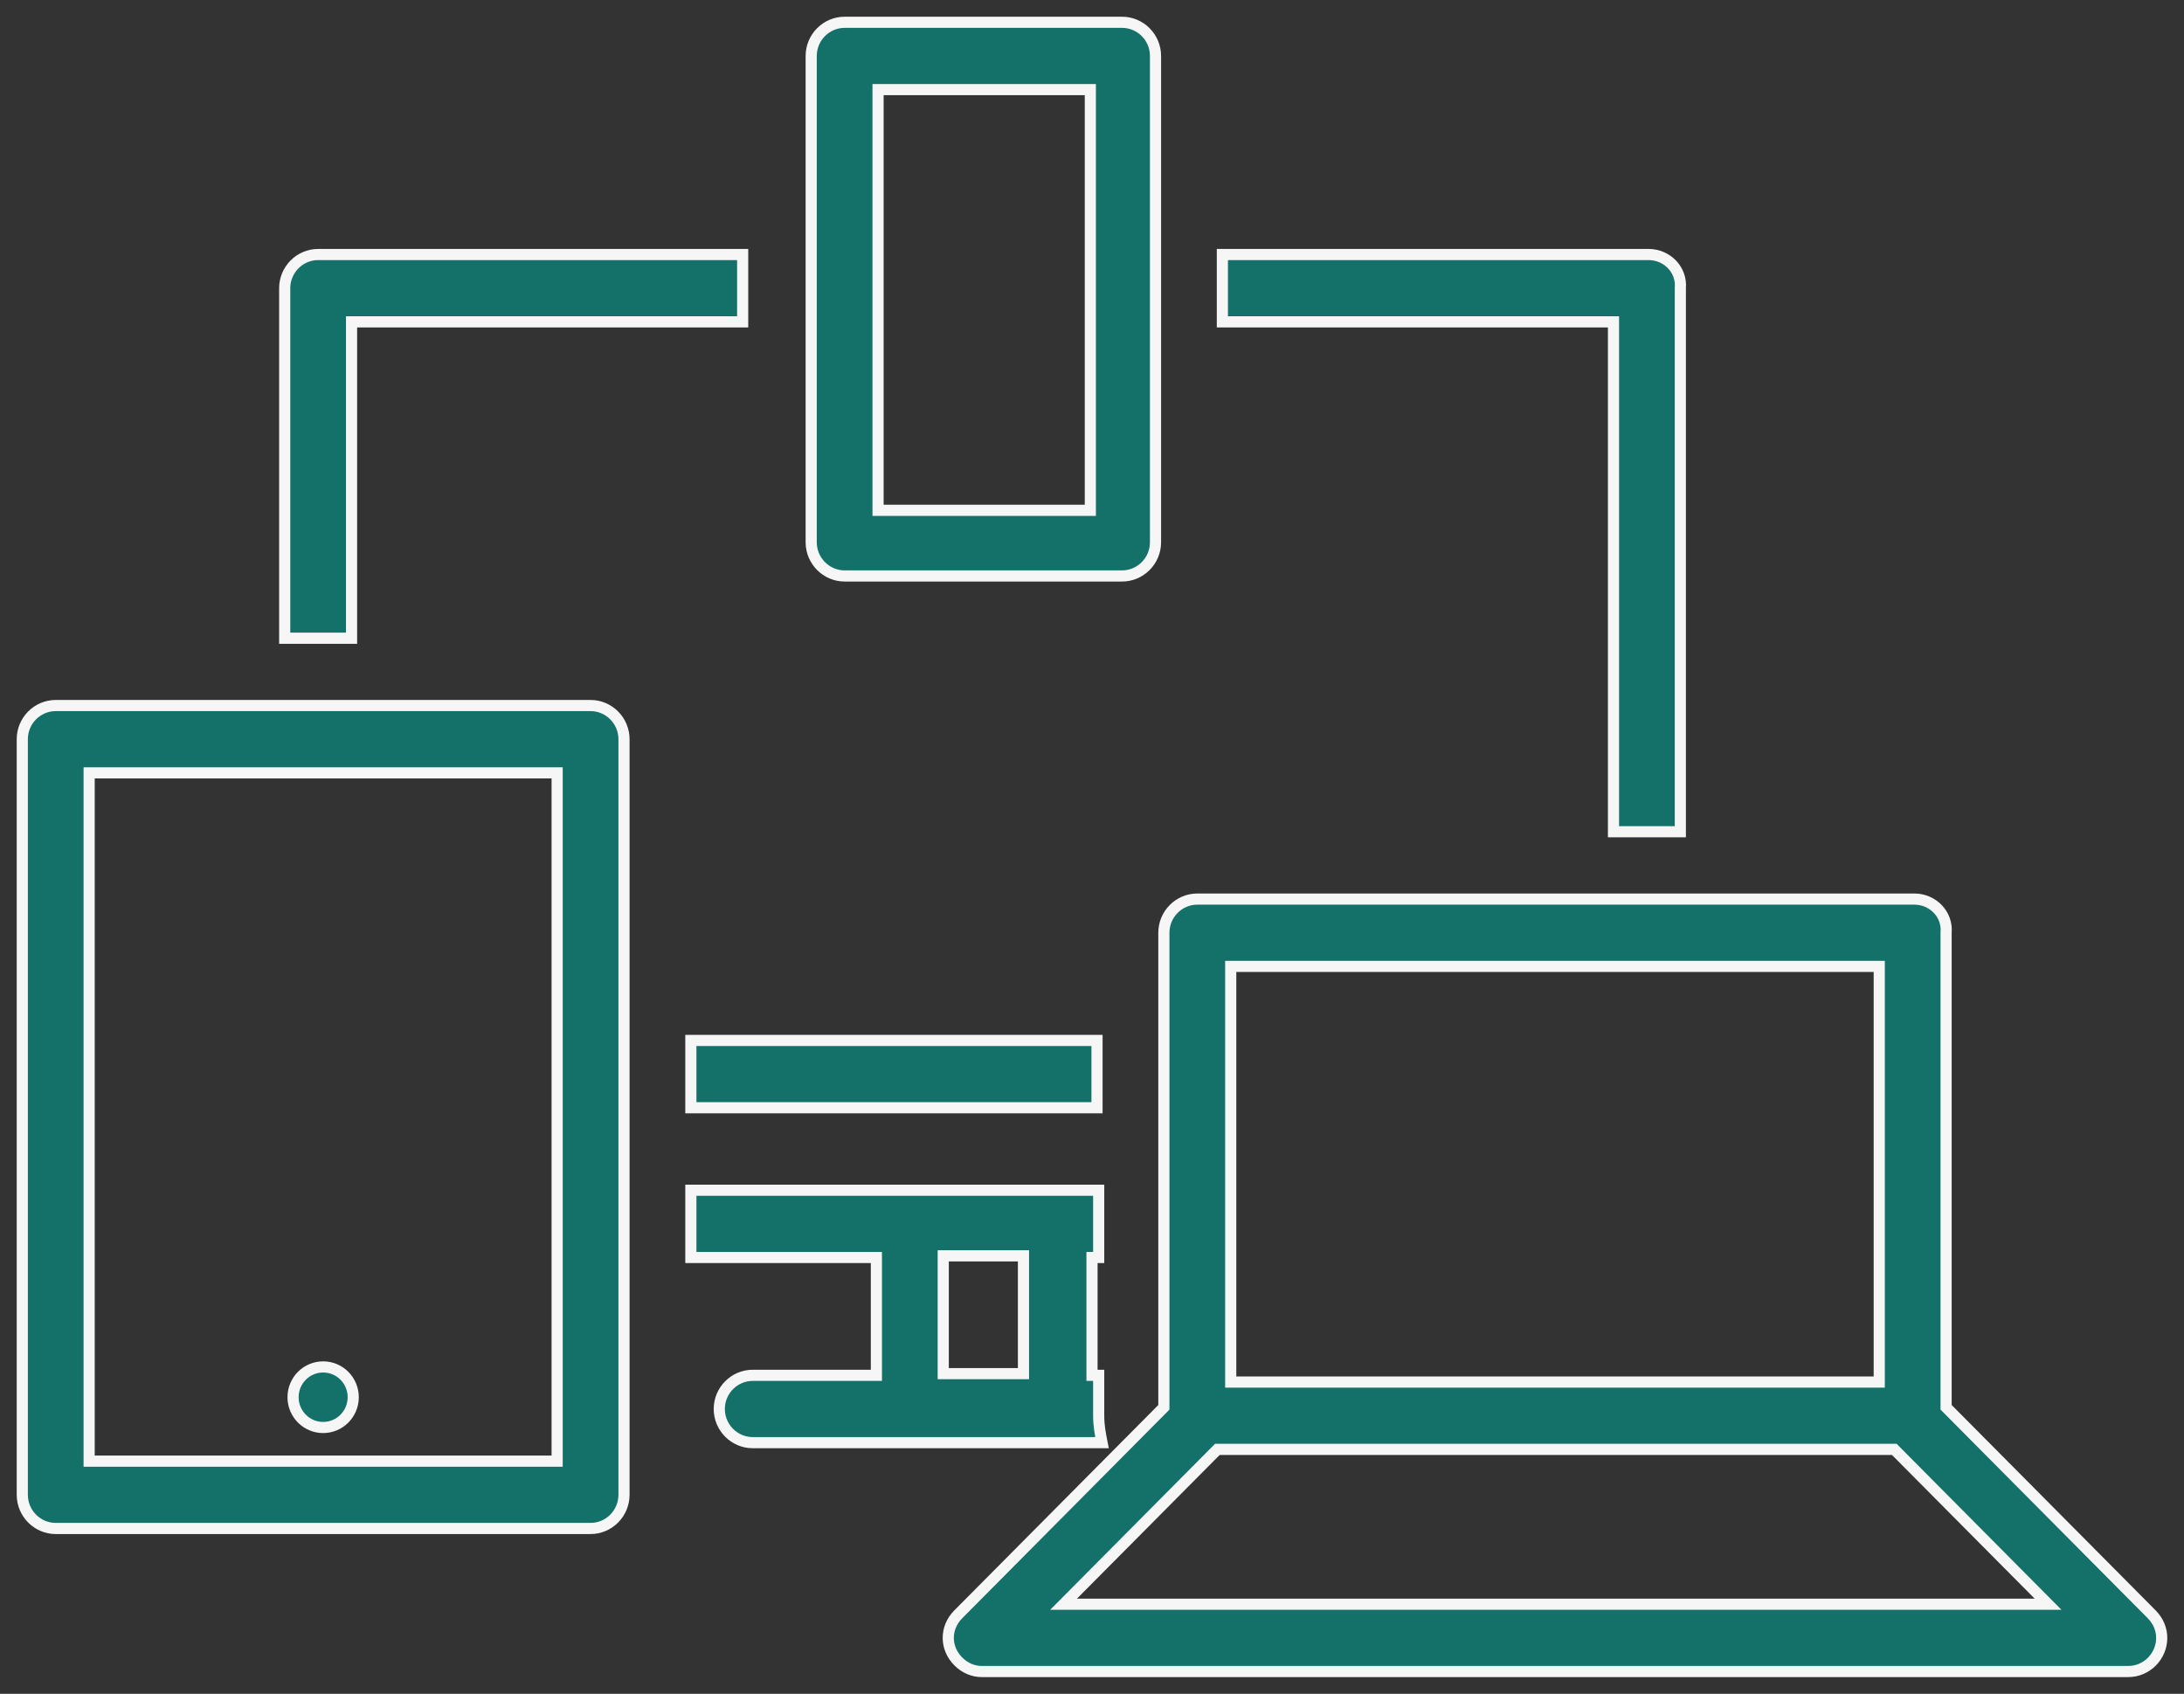 <?xml version="1.0" encoding="UTF-8"?>
<svg width="98px" height="76px" viewBox="0 0 98 76" version="1.1" xmlns="http://www.w3.org/2000/svg" xmlns:xlink="http://www.w3.org/1999/xlink">
    <rect x="0" y="0" width="98" height="76" fill="#333333" stroke="none"/>
    <title>47ABCD59-011F-4E38-A6C5-2C063539BEFC</title>
    <g id="Page-1" stroke="none" stroke-width="1" fill="none" fill-rule="evenodd">
        <g id="software" transform="translate(-1045, -2699)" fill="#14716A" fill-rule="nonzero" stroke="#F6F6F6" stroke-width="0.5">
            <g id="Group-7" transform="translate(1046, 2700)">
                <path d="M1.5,67.582 L25.5,67.582 C26.325,67.582 27,66.902 27,66.071 L27,32.167 C27,31.337 26.325,30.657 25.5,30.657 L1.5,30.657 C0.675,30.657 0,31.337 0,32.167 L0,66.071 C0,66.902 0.675,67.582 1.5,67.582 Z M3,33.678 L24,33.678 L24,64.561 L3,64.561 L3,33.678 Z" id="Shape"></path>
                <ellipse id="Oval" cx="13.5" cy="61.692" rx="1.35" ry="1.359"></ellipse>
                <path d="M49.35,24.843 C50.175,24.843 50.85,24.163 50.85,23.333 L50.85,1.51 C50.85,0.68 50.175,0 49.35,0 L36.9,0 C36.075,0 35.4,0.68 35.4,1.51 L35.4,23.333 C35.4,24.163 36.075,24.843 36.9,24.843 L49.35,24.843 Z M38.4,3.02 L47.925,3.02 L47.925,21.898 L38.4,21.898 L38.4,3.02 Z" id="Shape"></path>
                <rect id="Rectangle" x="30" y="45.684" width="18.225" height="3.02"></rect>
                <path d="M32.775,60.71 C31.95,60.71 31.275,61.39 31.275,62.22 C31.275,63.051 31.95,63.731 32.775,63.731 L48.45,63.731 C48.375,63.353 48.3,62.976 48.3,62.522 L48.3,60.71 L48,60.71 L48,55.424 L48.3,55.424 L48.3,52.404 L30,52.404 L30,55.424 L38.325,55.424 L38.325,60.71 L32.775,60.71 Z M41.325,55.349 L44.925,55.349 L44.925,60.635 L41.325,60.635 L41.325,55.349 Z" id="Shape"></path>
                <path d="M11.775,11.931 L11.775,27.637 L14.775,27.637 L14.775,13.441 L32.325,13.441 L32.325,10.42 L13.275,10.42 C12.45,10.42 11.775,11.1 11.775,11.931 Z" id="Path"></path>
                <path d="M72.975,10.42 L53.85,10.42 L53.85,13.441 L71.4,13.441 L71.4,36.32 L74.4,36.32 L74.4,11.931 C74.475,11.1 73.8,10.42 72.975,10.42 Z" id="Path"></path>
                <path d="M84.9,39.341 L52.725,39.341 C51.9,39.341 51.225,40.02 51.225,40.851 L51.225,62.145 L42,71.433 C41.4,72.037 41.4,72.943 42,73.547 C42.3,73.849 42.675,74 43.05,74 L94.5,74 C95.325,74 96,73.32 96,72.49 C96,72.112 95.85,71.735 95.55,71.433 L86.325,62.145 L86.325,40.851 C86.4,40.02 85.725,39.341 84.9,39.341 Z M54.225,42.361 L83.325,42.361 L83.325,61.012 L54.225,61.012 L54.225,42.361 Z M90.9,70.98 L46.725,70.98 L53.625,64.033 L84,64.033 L90.9,70.98 Z" id="Shape"></path>
            </g>
        </g>
    </g>
</svg>